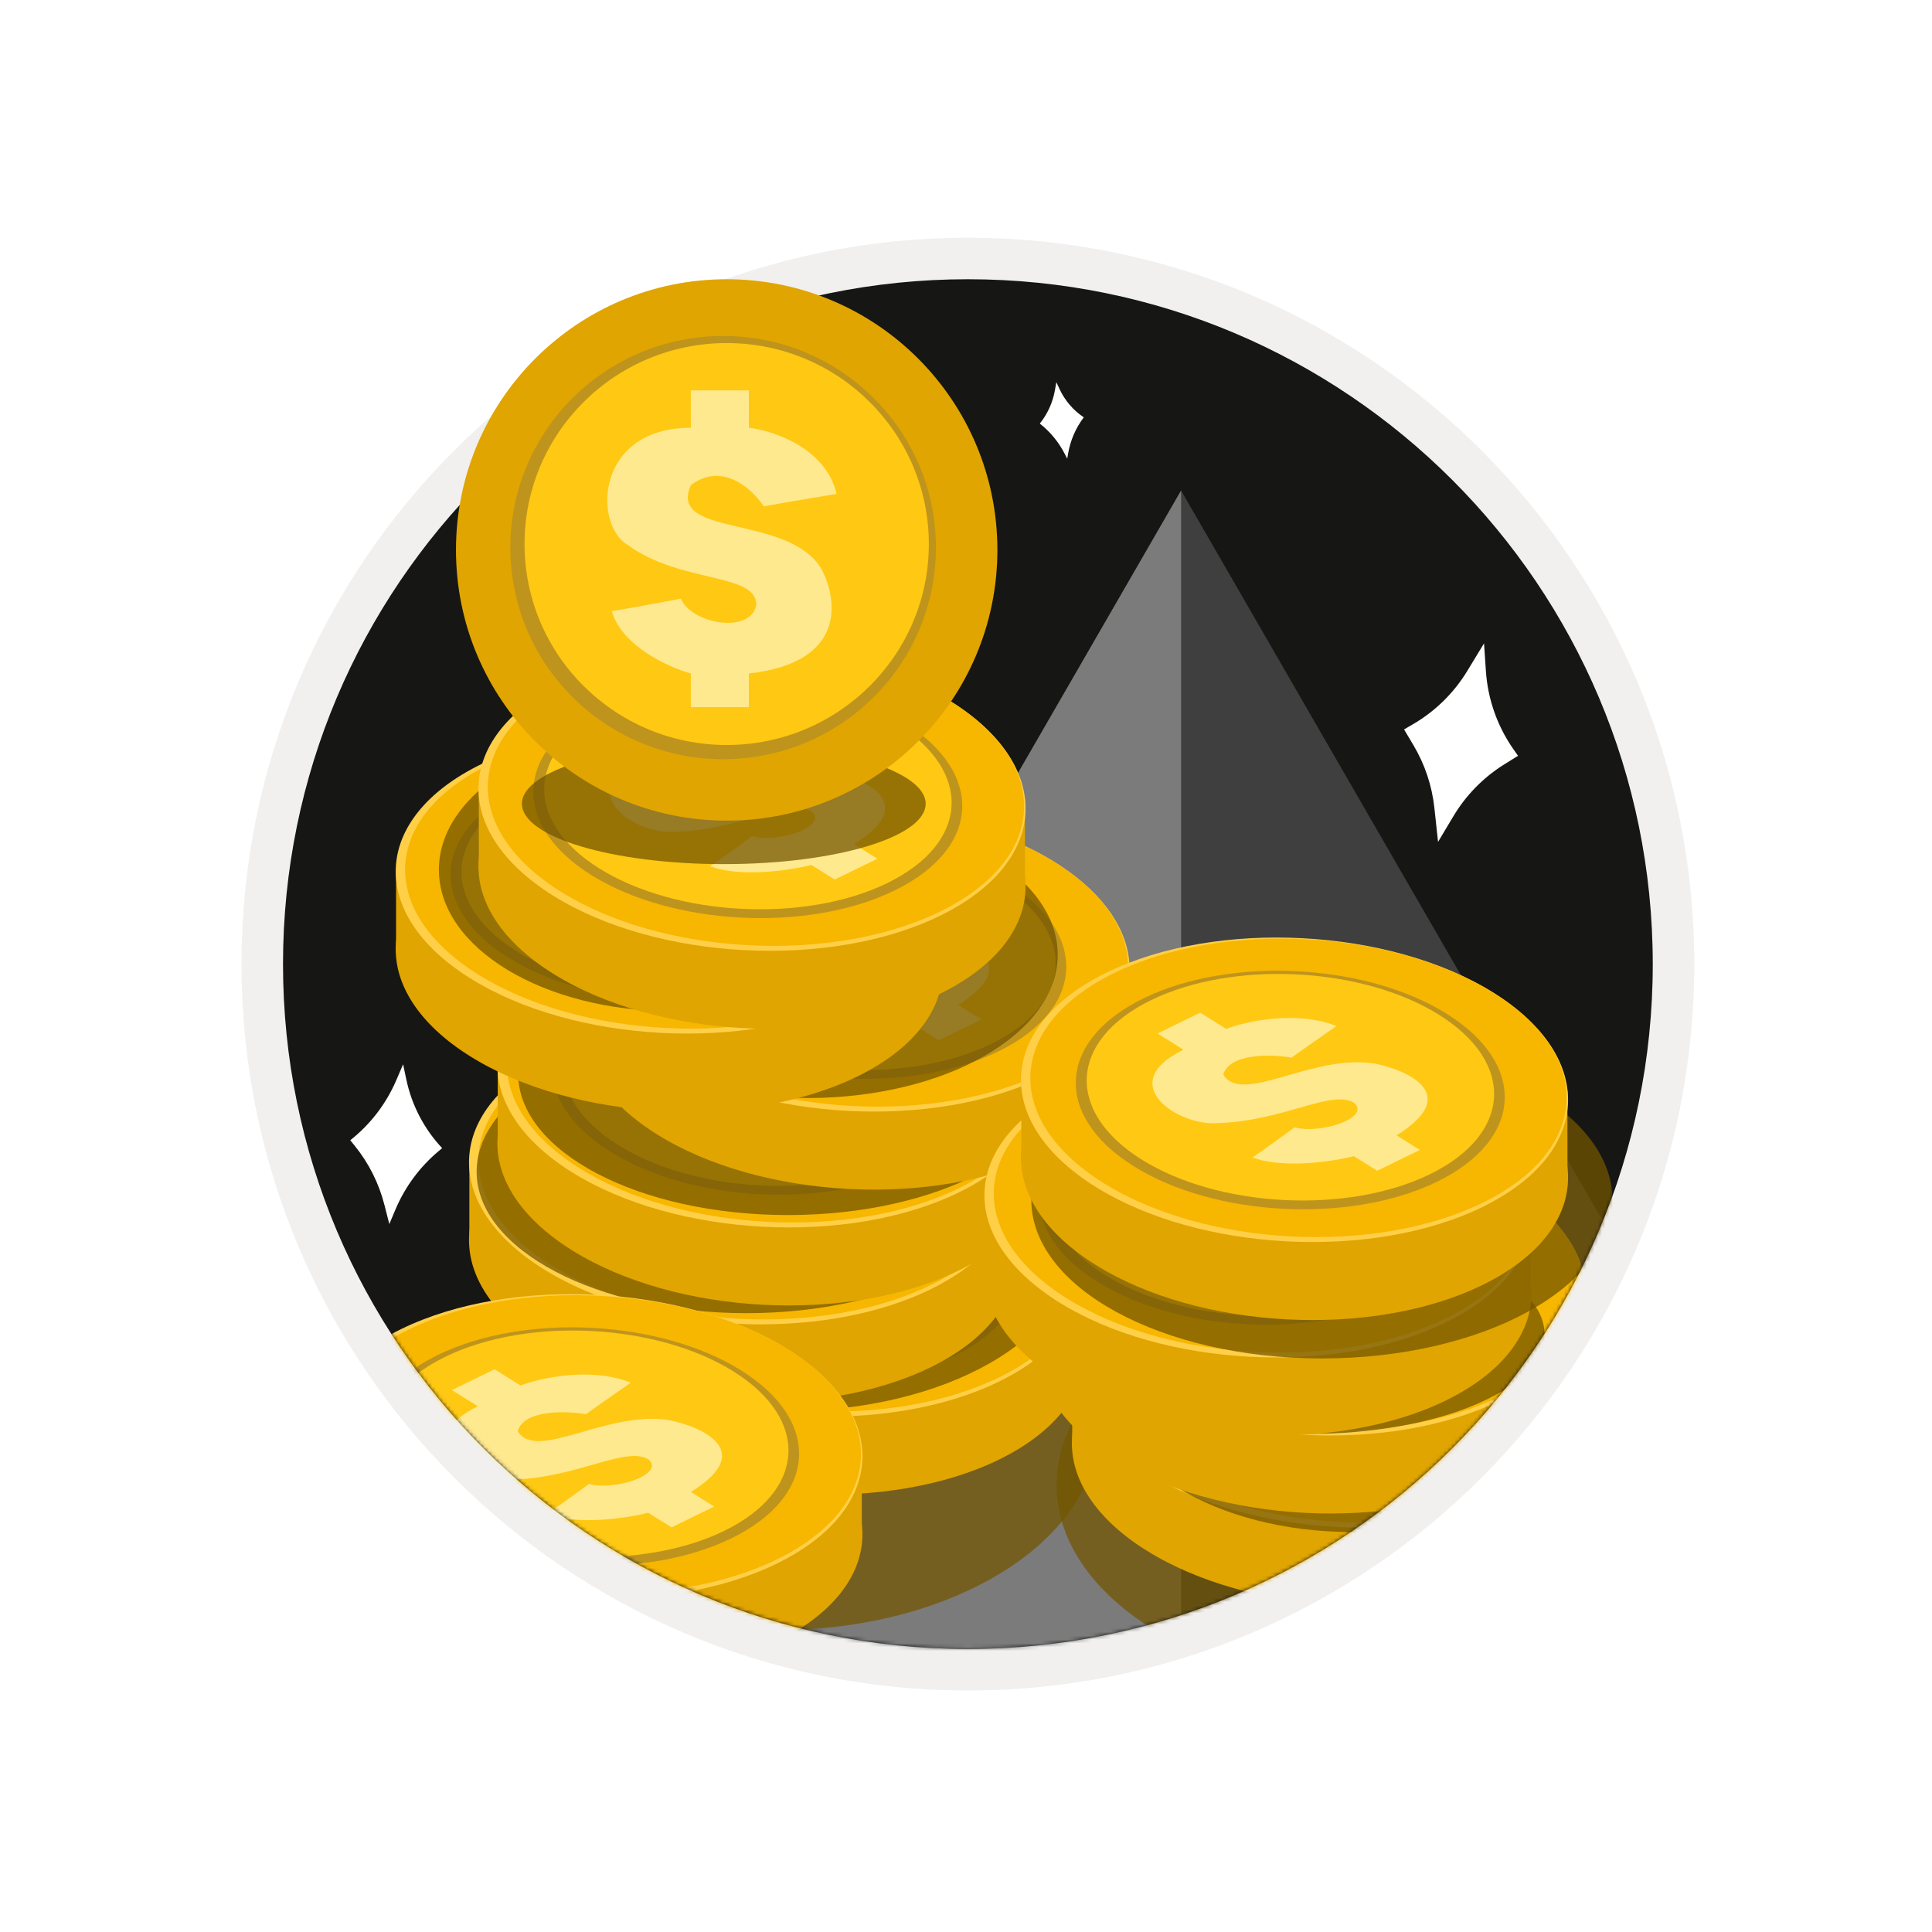 <svg width="512" height="512" viewBox="0 0 512 512" fill="none" xmlns="http://www.w3.org/2000/svg">
<path d="M256.5 442.5C359.777 442.5 443.5 358.777 443.5 255.5C443.5 152.223 359.777 68.5 256.5 68.5C153.223 68.5 69.5 152.223 69.5 255.5C69.5 358.777 153.223 442.5 256.5 442.5Z" fill="#161614" stroke="#F1F0EF" stroke-width="11"/>
<mask id="mask0_3_5814" style="mask-type:alpha" maskUnits="userSpaceOnUse" x="75" y="74" width="363" height="363">
<path d="M256.5 437C356.74 437 438 355.74 438 255.5C438 155.26 356.74 74 256.5 74C156.26 74 75 155.26 75 255.5C75 355.74 156.26 437 256.5 437Z" fill="#002B18"/>
</mask>
<g mask="url(#mask0_3_5814)">
<path d="M313 130L501.794 457H124.206L313 130Z" fill="#3F3F3F"/>
<path fill-rule="evenodd" clip-rule="evenodd" d="M313 130L124.207 457H313V130Z" fill="#7B7B7B"/>
<g style="mix-blend-mode:multiply" opacity="0.74" filter="url(#filter0_f_3_5814)">
<path d="M206 432C252.944 432 291 408.047 291 378.5C291 348.953 252.944 325 206 325C159.056 325 121 348.953 121 378.5C121 408.047 159.056 432 206 432Z" fill="#735500"/>
</g>
<g style="mix-blend-mode:multiply" opacity="0.74" filter="url(#filter1_f_3_5814)">
<path d="M365 447C411.944 447 450 423.047 450 393.5C450 363.953 411.944 340 365 340C318.056 340 280 363.953 280 393.5C280 423.047 318.056 447 365 447Z" fill="#735500"/>
</g>
<path d="M156.964 332.766H142.554V354.069H156.964V332.766Z" fill="#E0A500"/>
<path d="M287.287 335.272H272.877V356.575H287.287V335.272Z" fill="#E0A500"/>
<path d="M264.708 386.824C293.828 372.621 295.161 347.189 267.685 330.02C240.209 312.851 194.328 310.446 165.207 324.649C136.087 338.852 134.754 364.284 162.23 381.453C189.707 398.623 235.587 401.027 264.708 386.824Z" fill="#E0A500"/>
<path d="M264.708 366.147C293.828 351.944 295.161 326.512 267.685 309.343C240.209 292.174 194.328 289.769 165.207 303.972C136.087 318.175 134.754 343.607 162.23 360.776C189.707 377.946 235.587 380.35 264.708 366.147Z" fill="#FFCF48"/>
<path d="M264.766 365.021C293.309 351.1 294.615 326.172 267.684 309.343C240.752 292.515 195.781 290.158 167.238 304.079C138.695 318.001 137.389 342.928 164.32 359.757C191.252 376.586 236.223 378.942 264.766 365.021Z" fill="#F7B600"/>
<path d="M252.72 359.426C275.609 348.262 276.754 328.332 255.277 314.912C233.8 301.491 197.834 299.662 174.944 310.826C152.055 321.99 150.91 341.919 172.387 355.34C193.864 368.76 229.83 370.589 252.72 359.426Z" fill="#BF941D"/>
<path d="M250.804 357.46C272.549 346.854 273.641 327.924 253.244 315.178C232.847 302.433 198.684 300.698 176.939 311.304C155.194 321.909 154.101 340.839 174.498 353.585C194.896 366.331 229.059 368.065 250.804 357.46Z" fill="#FFC812"/>
<path d="M189.957 314.622L178.647 320.138L185.524 324.435C166.851 333.543 184.395 344.879 194.8 343.885C212.253 343.278 224.868 334.83 230.828 338.554C235.174 342.555 221.513 346.923 215.003 344.997C212.571 346.779 206.928 350.874 203.821 353.002C212.164 356.074 225.204 354.049 230.682 352.653L236.871 356.52L248.18 351.004L241.991 347.137C259.224 336.488 245.486 330.045 236.463 328.155C219.869 325.282 201.124 339.27 196.069 331.024C197.827 325.27 208.864 325.634 214.162 326.535C215.621 325.483 220.045 322.34 226.067 318.178C215.514 313.94 202.181 316.906 196.834 318.919L189.957 314.622Z" fill="#FFE98E"/>
<g style="mix-blend-mode:multiply" opacity="0.74" filter="url(#filter2_f_3_5814)">
<path d="M208.31 374C250.283 374 284.31 354.748 284.31 331C284.31 307.252 250.283 288 208.31 288C166.336 288 132.31 307.252 132.31 331C132.31 354.748 166.336 374 208.31 374Z" fill="#735500"/>
</g>
<path d="M138.794 308.33H124.384V329.633H138.794V308.33Z" fill="#E0A500"/>
<path d="M269.117 310.837H254.707V332.14H269.117V310.837Z" fill="#E0A500"/>
<path d="M246.537 362.388C275.658 348.185 276.991 322.753 249.514 305.584C222.038 288.415 176.157 286.01 147.037 300.213C117.916 314.416 116.584 339.848 144.06 357.017C171.536 374.186 217.417 376.591 246.537 362.388Z" fill="#E0A500"/>
<path d="M246.537 341.712C275.658 327.509 276.991 302.077 249.514 284.908C222.038 267.739 176.157 265.334 147.037 279.537C117.916 293.74 116.584 319.172 144.06 336.341C171.536 353.511 217.417 355.915 246.537 341.712Z" fill="#FFCF48"/>
<path d="M246.596 340.586C275.139 326.665 276.446 301.737 249.514 284.908C222.583 268.08 177.612 265.723 149.069 279.644C120.526 293.566 119.219 318.493 146.151 335.322C173.082 352.151 218.053 354.507 246.596 340.586Z" fill="#F7B600"/>
<path d="M234.549 334.99C257.439 323.826 258.584 303.896 237.107 290.476C215.629 277.055 179.663 275.226 156.774 286.39C133.884 297.554 132.739 317.483 154.216 330.904C175.694 344.324 211.66 346.153 234.549 334.99Z" fill="#BF941D"/>
<path d="M232.634 333.024C254.379 322.418 255.472 303.488 235.074 290.742C214.677 277.997 180.514 276.262 158.769 286.868C137.024 297.473 135.931 316.403 156.329 329.149C176.726 341.895 210.889 343.629 232.634 333.024Z" fill="#FFC812"/>
<path d="M171.787 290.187L160.478 295.703L167.355 300C148.682 309.107 166.225 320.443 176.63 319.449C194.083 318.843 206.698 310.395 212.658 314.119C217.005 318.12 203.343 322.488 196.834 320.562C194.401 322.343 188.758 326.439 185.651 328.566C193.994 331.638 207.035 329.613 212.512 328.217L218.701 332.085L230.01 326.569L223.821 322.701C241.054 312.052 227.316 305.609 218.293 303.719C201.7 300.846 182.955 314.834 177.899 306.589C179.658 300.834 190.694 301.198 195.993 302.099C197.452 301.048 201.875 297.904 207.897 293.743C197.344 289.504 184.011 292.471 178.664 294.484L171.787 290.187Z" fill="#FFE98E"/>
<g style="mix-blend-mode:multiply" opacity="0.74" filter="url(#filter3_f_3_5814)">
<path d="M197.81 348C237.298 348 269.31 331.211 269.31 310.5C269.31 289.789 237.298 273 197.81 273C158.321 273 126.31 289.789 126.31 310.5C126.31 331.211 158.321 348 197.81 348Z" fill="#735500"/>
</g>
<path d="M146.314 282.642H131.903V303.945H146.314V282.642Z" fill="#E0A500"/>
<path d="M276.636 285.148H262.225V306.451H276.636V285.148Z" fill="#E0A500"/>
<path d="M254.057 336.7C283.177 322.497 284.51 297.065 257.034 279.896C229.557 262.727 183.676 260.322 154.556 274.525C125.435 288.728 124.103 314.16 151.579 331.329C179.055 348.498 224.936 350.903 254.057 336.7Z" fill="#E0A500"/>
<path d="M254.057 316.023C283.177 301.82 284.51 276.388 257.034 259.219C229.557 242.05 183.676 239.645 154.556 253.848C125.435 268.051 124.103 293.483 151.579 310.652C179.055 327.821 224.936 330.226 254.057 316.023Z" fill="#FFCF48"/>
<path d="M254.115 314.897C282.658 300.976 283.964 276.048 257.033 259.219C230.101 242.391 185.13 240.034 156.587 253.955C128.044 267.877 126.738 292.804 153.669 309.633C180.601 326.462 225.572 328.818 254.115 314.897Z" fill="#F7B600"/>
<path d="M242.068 309.302C264.958 298.138 266.103 278.208 244.626 264.788C223.149 251.367 187.182 249.538 164.293 260.702C141.403 271.866 140.258 291.795 161.735 305.216C183.213 318.636 219.179 320.465 242.068 309.302Z" fill="#BF941D"/>
<path d="M240.153 307.336C261.898 296.73 262.991 277.8 242.593 265.054C222.196 252.309 188.033 250.574 166.288 261.18C144.543 271.785 143.45 290.715 163.848 303.461C184.245 316.207 218.408 317.941 240.153 307.336Z" fill="#FFC812"/>
<path d="M179.306 264.498L167.997 270.014L174.873 274.311C156.201 283.419 173.744 294.755 184.149 293.761C201.602 293.154 214.217 284.706 220.177 288.43C224.524 292.431 210.862 296.799 204.353 294.873C201.92 296.655 196.277 300.75 193.17 302.878C201.513 305.95 214.553 303.925 220.031 302.529L226.22 306.396L237.529 300.88L231.34 297.013C248.573 286.363 234.835 279.921 225.812 278.031C209.219 275.158 190.473 289.146 185.418 280.9C187.177 275.146 198.213 275.51 203.512 276.411C204.971 275.359 209.394 272.216 215.416 268.054C204.863 263.816 191.53 266.782 186.183 268.795L179.306 264.498Z" fill="#FFE98E"/>
<g style="mix-blend-mode:multiply" opacity="0.74" filter="url(#filter4_f_3_5814)">
<path d="M208.81 322C248.298 322 280.31 305.211 280.31 284.5C280.31 263.789 248.298 247 208.81 247C169.321 247 137.31 263.789 137.31 284.5C137.31 305.211 169.321 322 208.81 322Z" fill="#735500"/>
</g>
<path d="M168.869 251.941H154.458V273.244H168.869V251.941Z" fill="#E0A500"/>
<path d="M299.191 254.447H284.781V275.75H299.191V254.447Z" fill="#E0A500"/>
<path d="M276.612 305.999C305.732 291.796 307.065 266.364 279.589 249.195C252.112 232.026 206.232 229.621 177.111 243.824C147.991 258.027 146.658 283.459 174.134 300.628C201.61 317.798 247.491 320.202 276.612 305.999Z" fill="#E0A500"/>
<path d="M276.612 285.322C305.732 271.119 307.065 245.687 279.589 228.518C252.112 211.349 206.232 208.944 177.111 223.147C147.991 237.35 146.658 262.782 174.134 279.951C201.61 297.121 247.491 299.525 276.612 285.322Z" fill="#FFCF48"/>
<path d="M276.671 284.196C305.214 270.275 306.52 245.347 279.589 228.518C252.657 211.69 207.687 209.333 179.144 223.254C150.601 237.175 149.294 262.103 176.226 278.932C203.157 295.76 248.128 298.117 276.671 284.196Z" fill="#F7B600"/>
<path d="M264.624 278.6C287.513 267.437 288.658 247.507 267.181 234.087C245.704 220.666 209.737 218.837 186.848 230.001C163.958 241.165 162.814 261.094 184.291 274.515C205.768 287.935 241.734 289.764 264.624 278.6Z" fill="#BF941D"/>
<path d="M262.708 276.635C284.453 266.029 285.545 247.099 265.148 234.353C244.751 221.608 210.588 219.873 188.843 230.479C167.098 241.084 166.005 260.014 186.402 272.76C206.8 285.506 240.963 287.24 262.708 276.635Z" fill="#FFC812"/>
<path d="M201.862 233.797L190.552 239.313L197.429 243.61C178.756 252.718 196.299 264.054 206.704 263.06C224.157 262.453 236.773 254.005 242.732 257.729C247.079 261.73 233.417 266.098 226.908 264.172C224.475 265.954 218.833 270.049 215.725 272.177C224.069 275.248 237.109 273.224 242.586 271.828L248.775 275.695L260.085 270.179L253.896 266.312C271.128 255.662 257.391 249.22 248.368 247.33C231.774 244.456 213.029 258.445 207.973 250.199C209.732 244.444 220.769 244.808 226.067 245.71C227.526 244.658 231.949 241.514 237.972 237.353C227.419 233.115 214.086 236.081 208.738 238.094L201.862 233.797Z" fill="#FFE98E"/>
<g style="mix-blend-mode:multiply" opacity="0.74" filter="url(#filter5_f_3_5814)">
<path d="M213.81 291C250.537 291 280.31 273.987 280.31 253C280.31 232.013 250.537 215 213.81 215C177.083 215 147.31 232.013 147.31 253C147.31 273.987 177.083 291 213.81 291Z" fill="#735500"/>
</g>
<path d="M119.372 231.264H104.961V252.567H119.372V231.264Z" fill="#E0A500"/>
<path d="M249.694 233.771H235.284V255.074H249.694V233.771Z" fill="#E0A500"/>
<path d="M227.114 285.323C256.235 271.12 257.567 245.688 230.091 228.519C202.615 211.35 156.734 208.945 127.614 223.148C98.493 237.351 97.16 262.783 124.637 279.952C152.113 297.122 197.994 299.526 227.114 285.323Z" fill="#E0A500"/>
<path d="M227.114 264.646C256.235 250.443 257.567 225.011 230.091 207.842C202.615 190.673 156.734 188.268 127.614 202.471C98.493 216.674 97.16 242.106 124.637 259.275C152.113 276.445 197.994 278.849 227.114 264.646Z" fill="#FFCF48"/>
<path d="M227.173 263.52C255.716 249.599 257.023 224.671 230.091 207.842C203.16 191.014 158.189 188.657 129.646 202.578C101.103 216.5 99.797 241.427 126.728 258.256C153.659 275.085 198.63 277.441 227.173 263.52Z" fill="#F7B600"/>
<path d="M215.127 257.923C238.016 246.76 239.161 226.83 217.684 213.41C196.207 199.989 160.24 198.16 137.351 209.324C114.461 220.488 113.316 240.417 134.794 253.838C156.271 267.258 192.237 269.087 215.127 257.923Z" fill="#BF941D"/>
<path d="M213.21 255.958C234.955 245.352 236.048 226.422 215.65 213.676C195.253 200.931 161.09 199.196 139.345 209.802C117.6 220.407 116.507 239.337 136.905 252.083C157.302 264.829 191.465 266.563 213.21 255.958Z" fill="#FFC812"/>
<path d="M152.364 213.121L141.055 218.637L147.931 222.934C129.259 232.041 146.802 243.378 157.207 242.383C174.66 241.777 187.275 233.329 193.235 237.053C197.582 241.054 183.92 245.422 177.411 243.496C174.978 245.278 169.335 249.373 166.228 251.5C174.571 254.572 187.611 252.548 193.089 251.151L199.278 255.019L210.587 249.503L204.398 245.635C221.631 234.986 207.893 228.543 198.87 226.653C182.277 223.78 163.531 237.768 158.476 229.523C160.235 223.768 171.271 224.132 176.57 225.033C178.029 223.982 182.452 220.838 188.474 216.677C177.921 212.438 164.588 215.405 159.241 217.418L152.364 213.121Z" fill="#FFE98E"/>
<g style="mix-blend-mode:multiply" opacity="0.74" filter="url(#filter6_f_3_5814)">
<path d="M178.31 268C212.551 268 240.31 251.211 240.31 230.5C240.31 209.789 212.551 193 178.31 193C144.068 193 116.31 209.789 116.31 230.5C116.31 251.211 144.068 268 178.31 268Z" fill="#735500"/>
</g>
<path d="M141.3 209.335H126.89V230.638H141.3V209.335Z" fill="#E0A500"/>
<path d="M271.624 211.842H257.213V233.145H271.624V211.842Z" fill="#E0A500"/>
<path d="M249.043 263.393C278.164 249.19 279.497 223.758 252.02 206.589C224.544 189.42 178.663 187.015 149.543 201.218C120.422 215.421 119.089 240.853 146.566 258.022C174.042 275.192 219.923 277.596 249.043 263.393Z" fill="#E0A500"/>
<path d="M249.043 242.717C278.164 228.514 279.497 203.082 252.02 185.913C224.544 168.744 178.663 166.339 149.543 180.542C120.422 194.745 119.089 220.177 146.566 237.346C174.042 254.516 219.923 256.92 249.043 242.717Z" fill="#FFCF48"/>
<path d="M249.103 241.59C277.646 227.669 278.952 202.741 252.021 185.912C225.089 169.084 180.118 166.727 151.575 180.648C123.032 194.57 121.726 219.497 148.657 236.326C175.589 253.155 220.56 255.511 249.103 241.59Z" fill="#F7B600"/>
<path d="M237.056 235.995C259.945 224.831 261.09 204.901 239.613 191.481C218.136 178.06 182.17 176.231 159.28 187.395C136.391 198.559 135.246 218.488 156.723 231.909C178.2 245.329 214.166 247.158 237.056 235.995Z" fill="#BF941D"/>
<path d="M235.14 234.029C256.885 223.423 257.977 204.493 237.58 191.747C217.183 179.002 183.02 177.267 161.275 187.873C139.53 198.478 138.437 217.408 158.834 230.154C179.232 242.9 213.395 244.634 235.14 234.029Z" fill="#FFC812"/>
<path d="M174.293 191.192L162.984 196.708L169.861 201.005C151.188 210.112 168.731 221.448 179.136 220.454C196.589 219.848 209.204 211.4 215.164 215.124C219.511 219.125 205.849 223.493 199.34 221.567C196.907 223.348 191.264 227.444 188.157 229.571C196.5 232.643 209.541 230.618 215.018 229.222L221.207 233.089L232.516 227.573L226.327 223.706C243.56 213.057 229.822 206.614 220.8 204.724C204.206 201.851 185.461 215.839 180.405 207.593C182.164 201.839 193.2 202.203 198.499 203.104C199.958 202.053 204.381 198.909 210.403 194.747C199.85 190.509 186.517 193.476 181.17 195.489L174.293 191.192Z" fill="#FFE98E"/>
<g style="mix-blend-mode:multiply" opacity="0.74" filter="url(#filter7_f_3_5814)">
<path d="M191.81 229C221.357 229 245.31 221.837 245.31 213C245.31 204.163 221.357 197 191.81 197C162.262 197 138.31 204.163 138.31 213C138.31 221.837 162.262 229 191.81 229Z" fill="#735500"/>
</g>
<path d="M298.565 362.214H284.155V383.517H298.565V362.214Z" fill="#E0A500"/>
<path d="M428.888 364.72H414.477V386.023H428.888V364.72Z" fill="#E0A500"/>
<path d="M406.308 416.272C435.428 402.069 436.761 376.637 409.285 359.468C381.808 342.299 335.928 339.894 306.807 354.097C277.687 368.3 276.354 393.732 303.83 410.901C331.306 428.071 377.187 430.475 406.308 416.272Z" fill="#E0A500"/>
<path d="M406.308 395.595C435.428 381.392 436.761 355.96 409.285 338.791C381.808 321.622 335.928 319.217 306.807 333.42C277.687 347.623 276.354 373.055 303.83 390.224C331.306 407.394 377.187 409.798 406.308 395.595Z" fill="#FFCF48"/>
<path d="M406.367 394.469C434.91 380.548 436.216 355.62 409.285 338.791C382.353 321.963 337.382 319.606 308.839 333.527C280.296 347.449 278.99 372.376 305.921 389.205C332.853 406.034 377.824 408.39 406.367 394.469Z" fill="#F7B600"/>
<path d="M394.321 388.874C417.21 377.71 418.355 357.78 396.878 344.36C375.401 330.939 339.434 329.11 316.545 340.274C293.655 351.438 292.511 371.367 313.988 384.788C335.465 398.208 371.431 400.037 394.321 388.874Z" fill="#BF941D"/>
<path d="M392.404 386.907C414.149 376.301 415.241 357.371 394.844 344.625C374.447 331.88 340.284 330.145 318.539 340.751C296.794 351.356 295.701 370.286 316.098 383.032C336.496 395.778 370.659 397.512 392.404 386.907Z" fill="#FFC812"/>
<path d="M331.558 344.07L320.248 349.586L327.125 353.883C308.452 362.99 325.995 374.327 336.401 373.332C353.854 372.726 366.469 364.278 372.429 368.002C376.775 372.003 363.113 376.371 356.604 374.445C354.171 376.227 348.529 380.322 345.421 382.45C353.765 385.521 366.805 383.497 372.282 382.1L378.471 385.968L389.781 380.452L383.592 376.584C400.824 365.935 387.087 359.493 378.064 357.603C361.47 354.729 342.725 368.718 337.669 360.472C339.428 354.717 350.465 355.081 355.763 355.983C357.222 354.931 361.646 351.787 367.668 347.626C357.115 343.388 343.782 346.354 338.434 348.367L331.558 344.07Z" fill="#FFE98E"/>
<g style="mix-blend-mode:multiply" opacity="0.74" filter="url(#filter8_f_3_5814)">
<path d="M358.31 406C394.208 406 423.31 388.315 423.31 366.5C423.31 344.685 394.208 327 358.31 327C322.411 327 293.31 344.685 293.31 366.5C293.31 388.315 322.411 406 358.31 406Z" fill="#735500"/>
</g>
<path d="M289.794 337.778H275.383V359.081H289.794V337.778Z" fill="#E0A500"/>
<path d="M420.117 340.285H405.706V361.588H420.117V340.285Z" fill="#E0A500"/>
<path d="M397.536 391.836C426.656 377.633 427.989 352.201 400.513 335.032C373.036 317.863 327.156 315.458 298.035 329.661C268.915 343.864 267.582 369.296 295.058 386.465C322.535 403.634 368.415 406.039 397.536 391.836Z" fill="#E0A500"/>
<path d="M397.536 371.16C426.656 356.957 427.989 331.525 400.513 314.356C373.036 297.187 327.156 294.782 298.035 308.985C268.915 323.188 267.582 348.62 295.058 365.789C322.535 382.959 368.415 385.363 397.536 371.16Z" fill="#FFCF48"/>
<path d="M397.595 370.033C426.138 356.112 427.444 331.184 400.513 314.355C373.581 297.527 328.61 295.17 300.067 309.091C271.524 323.012 270.218 347.94 297.149 364.769C324.081 381.598 369.052 383.954 397.595 370.033Z" fill="#F7B600"/>
<path d="M385.549 364.437C408.438 353.274 409.583 333.344 388.106 319.924C366.629 306.503 330.662 304.674 307.773 315.838C284.883 327.002 283.739 346.931 305.216 360.352C326.693 373.772 362.659 375.601 385.549 364.437Z" fill="#BF941D"/>
<path d="M383.633 362.472C405.378 351.866 406.47 332.936 386.073 320.19C365.676 307.445 331.513 305.71 309.768 316.316C288.023 326.921 286.93 345.851 307.327 358.597C327.725 371.343 361.888 373.077 383.633 362.472Z" fill="#FFC812"/>
<path d="M322.786 319.635L311.476 325.151L318.353 329.448C299.68 338.555 317.224 349.891 327.629 348.897C345.082 348.291 357.697 339.843 363.657 343.567C368.003 347.568 354.342 351.936 347.832 350.01C345.4 351.791 339.757 355.887 336.65 358.014C344.993 361.086 358.033 359.061 363.51 357.665L369.7 361.533L381.009 356.017L374.82 352.149C392.053 341.5 378.315 335.057 369.292 333.167C352.698 330.294 333.953 344.282 328.898 336.037C330.656 330.282 341.693 330.646 346.991 331.547C348.45 330.496 352.874 327.352 358.896 323.191C348.343 318.952 335.01 321.919 329.663 323.932L322.786 319.635Z" fill="#FFE98E"/>
<g style="mix-blend-mode:multiply" opacity="0.74" filter="url(#filter9_f_3_5814)">
<path d="M346.81 380C381.328 380 409.31 368.136 409.31 353.5C409.31 338.864 381.328 327 346.81 327C312.292 327 284.31 338.864 284.31 353.5C284.31 368.136 312.292 380 346.81 380Z" fill="#735500"/>
</g>
<path d="M275.382 317.102H260.972V338.405H275.382V317.102Z" fill="#E0A500"/>
<path d="M405.706 319.608H391.295V340.911H405.706V319.608Z" fill="#E0A500"/>
<path d="M383.126 371.16C412.246 356.957 413.579 331.525 386.103 314.356C358.626 297.187 312.745 294.782 283.625 308.985C254.505 323.188 253.172 348.62 280.648 365.789C308.124 382.959 354.005 385.363 383.126 371.16Z" fill="#E0A500"/>
<path d="M383.126 350.484C412.246 336.281 413.579 310.849 386.103 293.68C358.626 276.511 312.745 274.106 283.625 288.309C254.505 302.512 253.172 327.944 280.648 345.113C308.124 362.283 354.005 364.687 383.126 350.484Z" fill="#FFCF48"/>
<path d="M383.185 349.357C411.728 335.436 413.034 310.508 386.103 293.679C359.171 276.851 314.2 274.494 285.657 288.415C257.114 302.337 255.808 327.264 282.74 344.093C309.671 360.922 354.642 363.278 383.185 349.357Z" fill="#F7B600"/>
<path d="M371.138 343.761C394.027 332.598 395.172 312.668 373.695 299.248C352.218 285.827 316.251 283.998 293.362 295.162C270.472 306.326 269.327 326.255 290.805 339.676C312.282 353.096 348.248 354.925 371.138 343.761Z" fill="#BF941D"/>
<path d="M369.222 341.796C390.967 331.19 392.059 312.26 371.662 299.514C351.265 286.769 317.102 285.034 295.357 295.64C273.612 306.245 272.519 325.175 292.916 337.921C313.314 350.667 347.477 352.401 369.222 341.796Z" fill="#FFC812"/>
<path d="M308.375 298.958L297.066 304.474L303.943 308.771C285.27 317.879 302.813 329.215 313.218 328.221C330.671 327.615 343.286 319.166 349.246 322.891C353.593 326.891 339.931 331.259 333.422 329.333C330.989 331.115 325.347 335.21 322.239 337.338C330.582 340.41 343.623 338.385 349.1 336.989L355.289 340.856L366.599 335.34L360.41 331.473C377.642 320.824 363.905 314.381 354.882 312.491C338.288 309.618 319.543 323.606 314.487 315.36C316.246 309.606 327.283 309.97 332.581 310.871C334.04 309.819 338.463 306.676 344.486 302.514C333.933 298.276 320.6 301.242 315.252 303.256L308.375 298.958Z" fill="#FFE98E"/>
<g style="mix-blend-mode:multiply" opacity="0.74" filter="url(#filter10_f_3_5814)">
<path d="M350.31 360C392.836 360 427.31 341.196 427.31 318C427.31 294.804 392.836 276 350.31 276C307.784 276 273.31 294.804 273.31 318C273.31 341.196 307.784 360 350.31 360Z" fill="#735500"/>
</g>
<path d="M285.068 286.51H270.658V307.813H285.068V286.51Z" fill="#E0A500"/>
<path d="M415.391 289.016H400.981V310.319H415.391V289.016Z" fill="#E0A500"/>
<path d="M392.812 340.568C421.932 326.365 423.265 300.933 395.789 283.764C368.312 266.595 322.432 264.19 293.311 278.393C264.191 292.596 262.858 318.028 290.334 335.197C317.81 352.367 363.691 354.771 392.812 340.568Z" fill="#E0A500"/>
<path d="M392.812 319.892C421.932 305.689 423.265 280.257 395.789 263.088C368.312 245.919 322.432 243.514 293.311 257.717C264.191 271.92 262.858 297.352 290.334 314.521C317.81 331.691 363.691 334.095 392.812 319.892Z" fill="#FFCF48"/>
<path d="M392.871 318.765C421.414 304.844 422.72 279.916 395.789 263.087C368.857 246.259 323.886 243.902 295.344 257.823C266.801 271.745 265.494 296.672 292.426 313.501C319.357 330.33 364.328 332.686 392.871 318.765Z" fill="#F7B600"/>
<path d="M380.824 313.169C403.713 302.005 404.858 282.076 383.381 268.656C361.904 255.235 325.937 253.406 303.048 264.57C280.158 275.734 279.013 295.663 300.491 309.084C321.968 322.504 357.934 324.333 380.824 313.169Z" fill="#BF941D"/>
<path d="M378.908 311.204C400.653 300.598 401.745 281.668 381.348 268.922C360.951 256.177 326.788 254.442 305.043 265.048C283.298 275.653 282.205 294.583 302.602 307.329C323 320.075 357.163 321.809 378.908 311.204Z" fill="#FFC812"/>
<path d="M318.062 268.366L306.752 273.882L313.629 278.179C294.956 287.287 312.499 298.623 322.904 297.629C340.357 297.023 352.972 288.574 358.932 292.299C363.279 296.299 349.617 300.667 343.108 298.741C340.675 300.523 335.033 304.618 331.925 306.746C340.268 309.818 353.309 307.793 358.786 306.397L364.975 310.264L376.285 304.748L370.096 300.881C387.328 290.232 373.591 283.789 364.568 281.899C347.974 279.026 329.229 293.014 324.173 284.768C325.932 279.014 336.969 279.378 342.267 280.279C343.726 279.227 348.149 276.084 354.172 271.922C343.619 267.684 330.286 270.65 324.938 272.663L318.062 268.366Z" fill="#FFE98E"/>
<g style="mix-blend-mode:multiply" opacity="0.74" filter="url(#filter11_f_3_5814)">
<path d="M150.31 444C192.835 444 227.31 424.972 227.31 401.5C227.31 378.028 192.835 359 150.31 359C107.784 359 73.31 378.028 73.31 401.5C73.31 424.972 107.784 444 150.31 444Z" fill="#735500"/>
</g>
<path d="M98.069 381.01H83.658V402.313H98.069V381.01Z" fill="#E0A500"/>
<path d="M228.391 383.517H213.981V404.82H228.391V383.517Z" fill="#E0A500"/>
<path d="M205.811 435.068C234.932 420.865 236.265 395.433 208.788 378.264C181.312 361.095 135.431 358.69 106.311 372.893C77.19 387.096 75.858 412.528 103.334 429.697C130.81 446.867 176.691 449.271 205.811 435.068Z" fill="#E0A500"/>
<path d="M205.811 414.392C234.932 400.189 236.265 374.757 208.788 357.588C181.312 340.419 135.431 338.014 106.311 352.217C77.19 366.42 75.858 391.852 103.334 409.021C130.81 426.191 176.691 428.595 205.811 414.392Z" fill="#FFCF48"/>
<path d="M205.871 413.266C234.414 399.345 235.72 374.417 208.789 357.588C181.857 340.76 136.886 338.403 108.343 352.324C79.8 366.246 78.494 391.173 105.425 408.002C132.357 424.831 177.328 427.187 205.871 413.266Z" fill="#F7B600"/>
<path d="M193.824 407.669C216.713 396.505 217.858 376.576 196.381 363.156C174.904 349.735 138.938 347.906 116.048 359.07C93.159 370.234 92.014 390.163 113.491 403.584C134.968 417.004 170.934 418.833 193.824 407.669Z" fill="#BF941D"/>
<path d="M191.907 405.704C213.652 395.098 214.745 376.168 194.348 363.422C173.95 350.677 139.787 348.942 118.042 359.548C96.297 370.153 95.205 389.083 115.602 401.829C135.999 414.575 170.162 416.309 191.907 405.704Z" fill="#FFC812"/>
<path d="M131.061 362.867L119.752 368.383L126.628 372.68C107.956 381.787 125.499 393.123 135.904 392.129C153.357 391.523 165.972 383.075 171.932 386.799C176.279 390.8 162.617 395.168 156.108 393.242C153.675 395.023 148.032 399.119 144.925 401.246C153.268 404.318 166.308 402.293 171.786 400.897L177.975 404.764L189.284 399.248L183.095 395.381C200.328 384.732 186.59 378.289 177.567 376.399C160.974 373.526 142.228 387.514 137.173 379.269C138.932 373.514 149.968 373.878 155.267 374.779C156.726 373.728 161.149 370.584 167.171 366.423C156.618 362.184 143.285 365.151 137.938 367.164L131.061 362.867Z" fill="#FFE98E"/>
</g>
<path d="M192.578 217.48C232.199 217.48 264.318 185.361 264.318 145.74C264.318 106.119 232.199 74 192.578 74C152.957 74 120.838 106.119 120.838 145.74C120.838 185.361 152.957 217.48 192.578 217.48Z" fill="#E0A500"/>
<path d="M191.638 201.189C222.781 201.189 248.028 176.083 248.028 145.113C248.028 114.143 222.781 89.037 191.638 89.037C160.495 89.037 135.249 114.143 135.249 145.113C135.249 176.083 160.495 201.189 191.638 201.189Z" fill="#BF941D"/>
<path d="M192.578 197.431C222.164 197.431 246.148 173.587 246.148 144.174C246.148 114.761 222.164 90.917 192.578 90.917C162.992 90.917 139.008 114.761 139.008 144.174C139.008 173.587 162.992 197.431 192.578 197.431Z" fill="#FFC812"/>
<path d="M198.467 103.448H183.08V113.364C157.674 113.364 157.216 139.147 166.383 144.435C180.461 154.682 200.432 151.707 200.432 160.301C198.861 168.234 183.08 165.26 180.461 158.649C176.423 159.42 167.103 161.161 162.127 161.954C164.746 171.209 177.187 176.829 183.08 178.481V187.406H198.467V178.481C224.658 175.572 222.039 158.538 217.456 150.385C208.29 136.172 176.859 142.452 183.08 128.569C191.461 122.223 199.449 129.671 202.396 134.188C204.797 133.748 212.021 132.47 221.712 130.883C218.831 118.719 205.015 114.136 198.467 113.364V103.448Z" fill="#FFE98E"/>
<path d="M402.292 200.297L401.127 198.637C396.824 192.507 394.283 185.316 393.779 177.844L393.283 170.497L388.864 177.777C385.311 183.63 380.349 188.5 374.431 191.943L372.091 193.304L374.608 197.539C377.61 202.592 379.491 208.23 380.123 214.073L381.1 223.105L385.163 216.309C388.515 210.702 393.158 205.977 398.705 202.528L402.292 200.297Z" fill="white"/>
<path d="M287.211 110.598C284.43 108.74 282.213 106.155 280.798 103.124L279.945 101.295L279.557 103.459C278.98 106.679 277.606 109.703 275.559 112.254C278.282 114.39 280.514 117.086 282.103 120.161L282.825 121.558L283.062 120.181C283.661 116.702 285.083 113.416 287.211 110.598Z" fill="white"/>
<path d="M117.175 304.272C112.418 299.211 109.14 292.943 107.696 286.15L106.825 282.049L105.028 286.247C102.355 292.492 98.159 297.968 92.825 302.174L94.068 303.716C97.76 308.295 100.423 313.613 101.877 319.312L103.175 324.397L104.767 320.607C107.299 314.58 111.235 309.246 116.247 305.049L117.175 304.272Z" fill="white"/>
<defs>
<filter id="filter0_f_3_5814" x="92" y="296" width="228" height="165" filterUnits="userSpaceOnUse" color-interpolation-filters="sRGB">
<feFlood flood-opacity="0" result="BackgroundImageFix"/>
<feBlend mode="normal" in="SourceGraphic" in2="BackgroundImageFix" result="shape"/>
<feGaussianBlur stdDeviation="14.5" result="effect1_foregroundBlur_3_5814"/>
</filter>
<filter id="filter1_f_3_5814" x="251" y="311" width="228" height="165" filterUnits="userSpaceOnUse" color-interpolation-filters="sRGB">
<feFlood flood-opacity="0" result="BackgroundImageFix"/>
<feBlend mode="normal" in="SourceGraphic" in2="BackgroundImageFix" result="shape"/>
<feGaussianBlur stdDeviation="14.5" result="effect1_foregroundBlur_3_5814"/>
</filter>
<filter id="filter2_f_3_5814" x="103.31" y="259" width="210" height="144" filterUnits="userSpaceOnUse" color-interpolation-filters="sRGB">
<feFlood flood-opacity="0" result="BackgroundImageFix"/>
<feBlend mode="normal" in="SourceGraphic" in2="BackgroundImageFix" result="shape"/>
<feGaussianBlur stdDeviation="14.5" result="effect1_foregroundBlur_3_5814"/>
</filter>
<filter id="filter3_f_3_5814" x="97.31" y="244" width="201" height="133" filterUnits="userSpaceOnUse" color-interpolation-filters="sRGB">
<feFlood flood-opacity="0" result="BackgroundImageFix"/>
<feBlend mode="normal" in="SourceGraphic" in2="BackgroundImageFix" result="shape"/>
<feGaussianBlur stdDeviation="14.5" result="effect1_foregroundBlur_3_5814"/>
</filter>
<filter id="filter4_f_3_5814" x="108.31" y="218" width="201" height="133" filterUnits="userSpaceOnUse" color-interpolation-filters="sRGB">
<feFlood flood-opacity="0" result="BackgroundImageFix"/>
<feBlend mode="normal" in="SourceGraphic" in2="BackgroundImageFix" result="shape"/>
<feGaussianBlur stdDeviation="14.5" result="effect1_foregroundBlur_3_5814"/>
</filter>
<filter id="filter5_f_3_5814" x="118.31" y="186" width="191" height="134" filterUnits="userSpaceOnUse" color-interpolation-filters="sRGB">
<feFlood flood-opacity="0" result="BackgroundImageFix"/>
<feBlend mode="normal" in="SourceGraphic" in2="BackgroundImageFix" result="shape"/>
<feGaussianBlur stdDeviation="14.5" result="effect1_foregroundBlur_3_5814"/>
</filter>
<filter id="filter6_f_3_5814" x="87.31" y="164" width="182" height="133" filterUnits="userSpaceOnUse" color-interpolation-filters="sRGB">
<feFlood flood-opacity="0" result="BackgroundImageFix"/>
<feBlend mode="normal" in="SourceGraphic" in2="BackgroundImageFix" result="shape"/>
<feGaussianBlur stdDeviation="14.5" result="effect1_foregroundBlur_3_5814"/>
</filter>
<filter id="filter7_f_3_5814" x="109.31" y="168" width="165" height="90" filterUnits="userSpaceOnUse" color-interpolation-filters="sRGB">
<feFlood flood-opacity="0" result="BackgroundImageFix"/>
<feBlend mode="normal" in="SourceGraphic" in2="BackgroundImageFix" result="shape"/>
<feGaussianBlur stdDeviation="14.5" result="effect1_foregroundBlur_3_5814"/>
</filter>
<filter id="filter8_f_3_5814" x="264.31" y="298" width="188" height="137" filterUnits="userSpaceOnUse" color-interpolation-filters="sRGB">
<feFlood flood-opacity="0" result="BackgroundImageFix"/>
<feBlend mode="normal" in="SourceGraphic" in2="BackgroundImageFix" result="shape"/>
<feGaussianBlur stdDeviation="14.5" result="effect1_foregroundBlur_3_5814"/>
</filter>
<filter id="filter9_f_3_5814" x="255.31" y="298" width="183" height="111" filterUnits="userSpaceOnUse" color-interpolation-filters="sRGB">
<feFlood flood-opacity="0" result="BackgroundImageFix"/>
<feBlend mode="normal" in="SourceGraphic" in2="BackgroundImageFix" result="shape"/>
<feGaussianBlur stdDeviation="14.5" result="effect1_foregroundBlur_3_5814"/>
</filter>
<filter id="filter10_f_3_5814" x="244.31" y="247" width="212" height="142" filterUnits="userSpaceOnUse" color-interpolation-filters="sRGB">
<feFlood flood-opacity="0" result="BackgroundImageFix"/>
<feBlend mode="normal" in="SourceGraphic" in2="BackgroundImageFix" result="shape"/>
<feGaussianBlur stdDeviation="14.5" result="effect1_foregroundBlur_3_5814"/>
</filter>
<filter id="filter11_f_3_5814" x="44.31" y="330" width="212" height="143" filterUnits="userSpaceOnUse" color-interpolation-filters="sRGB">
<feFlood flood-opacity="0" result="BackgroundImageFix"/>
<feBlend mode="normal" in="SourceGraphic" in2="BackgroundImageFix" result="shape"/>
<feGaussianBlur stdDeviation="14.5" result="effect1_foregroundBlur_3_5814"/>
</filter>
</defs>
</svg>

